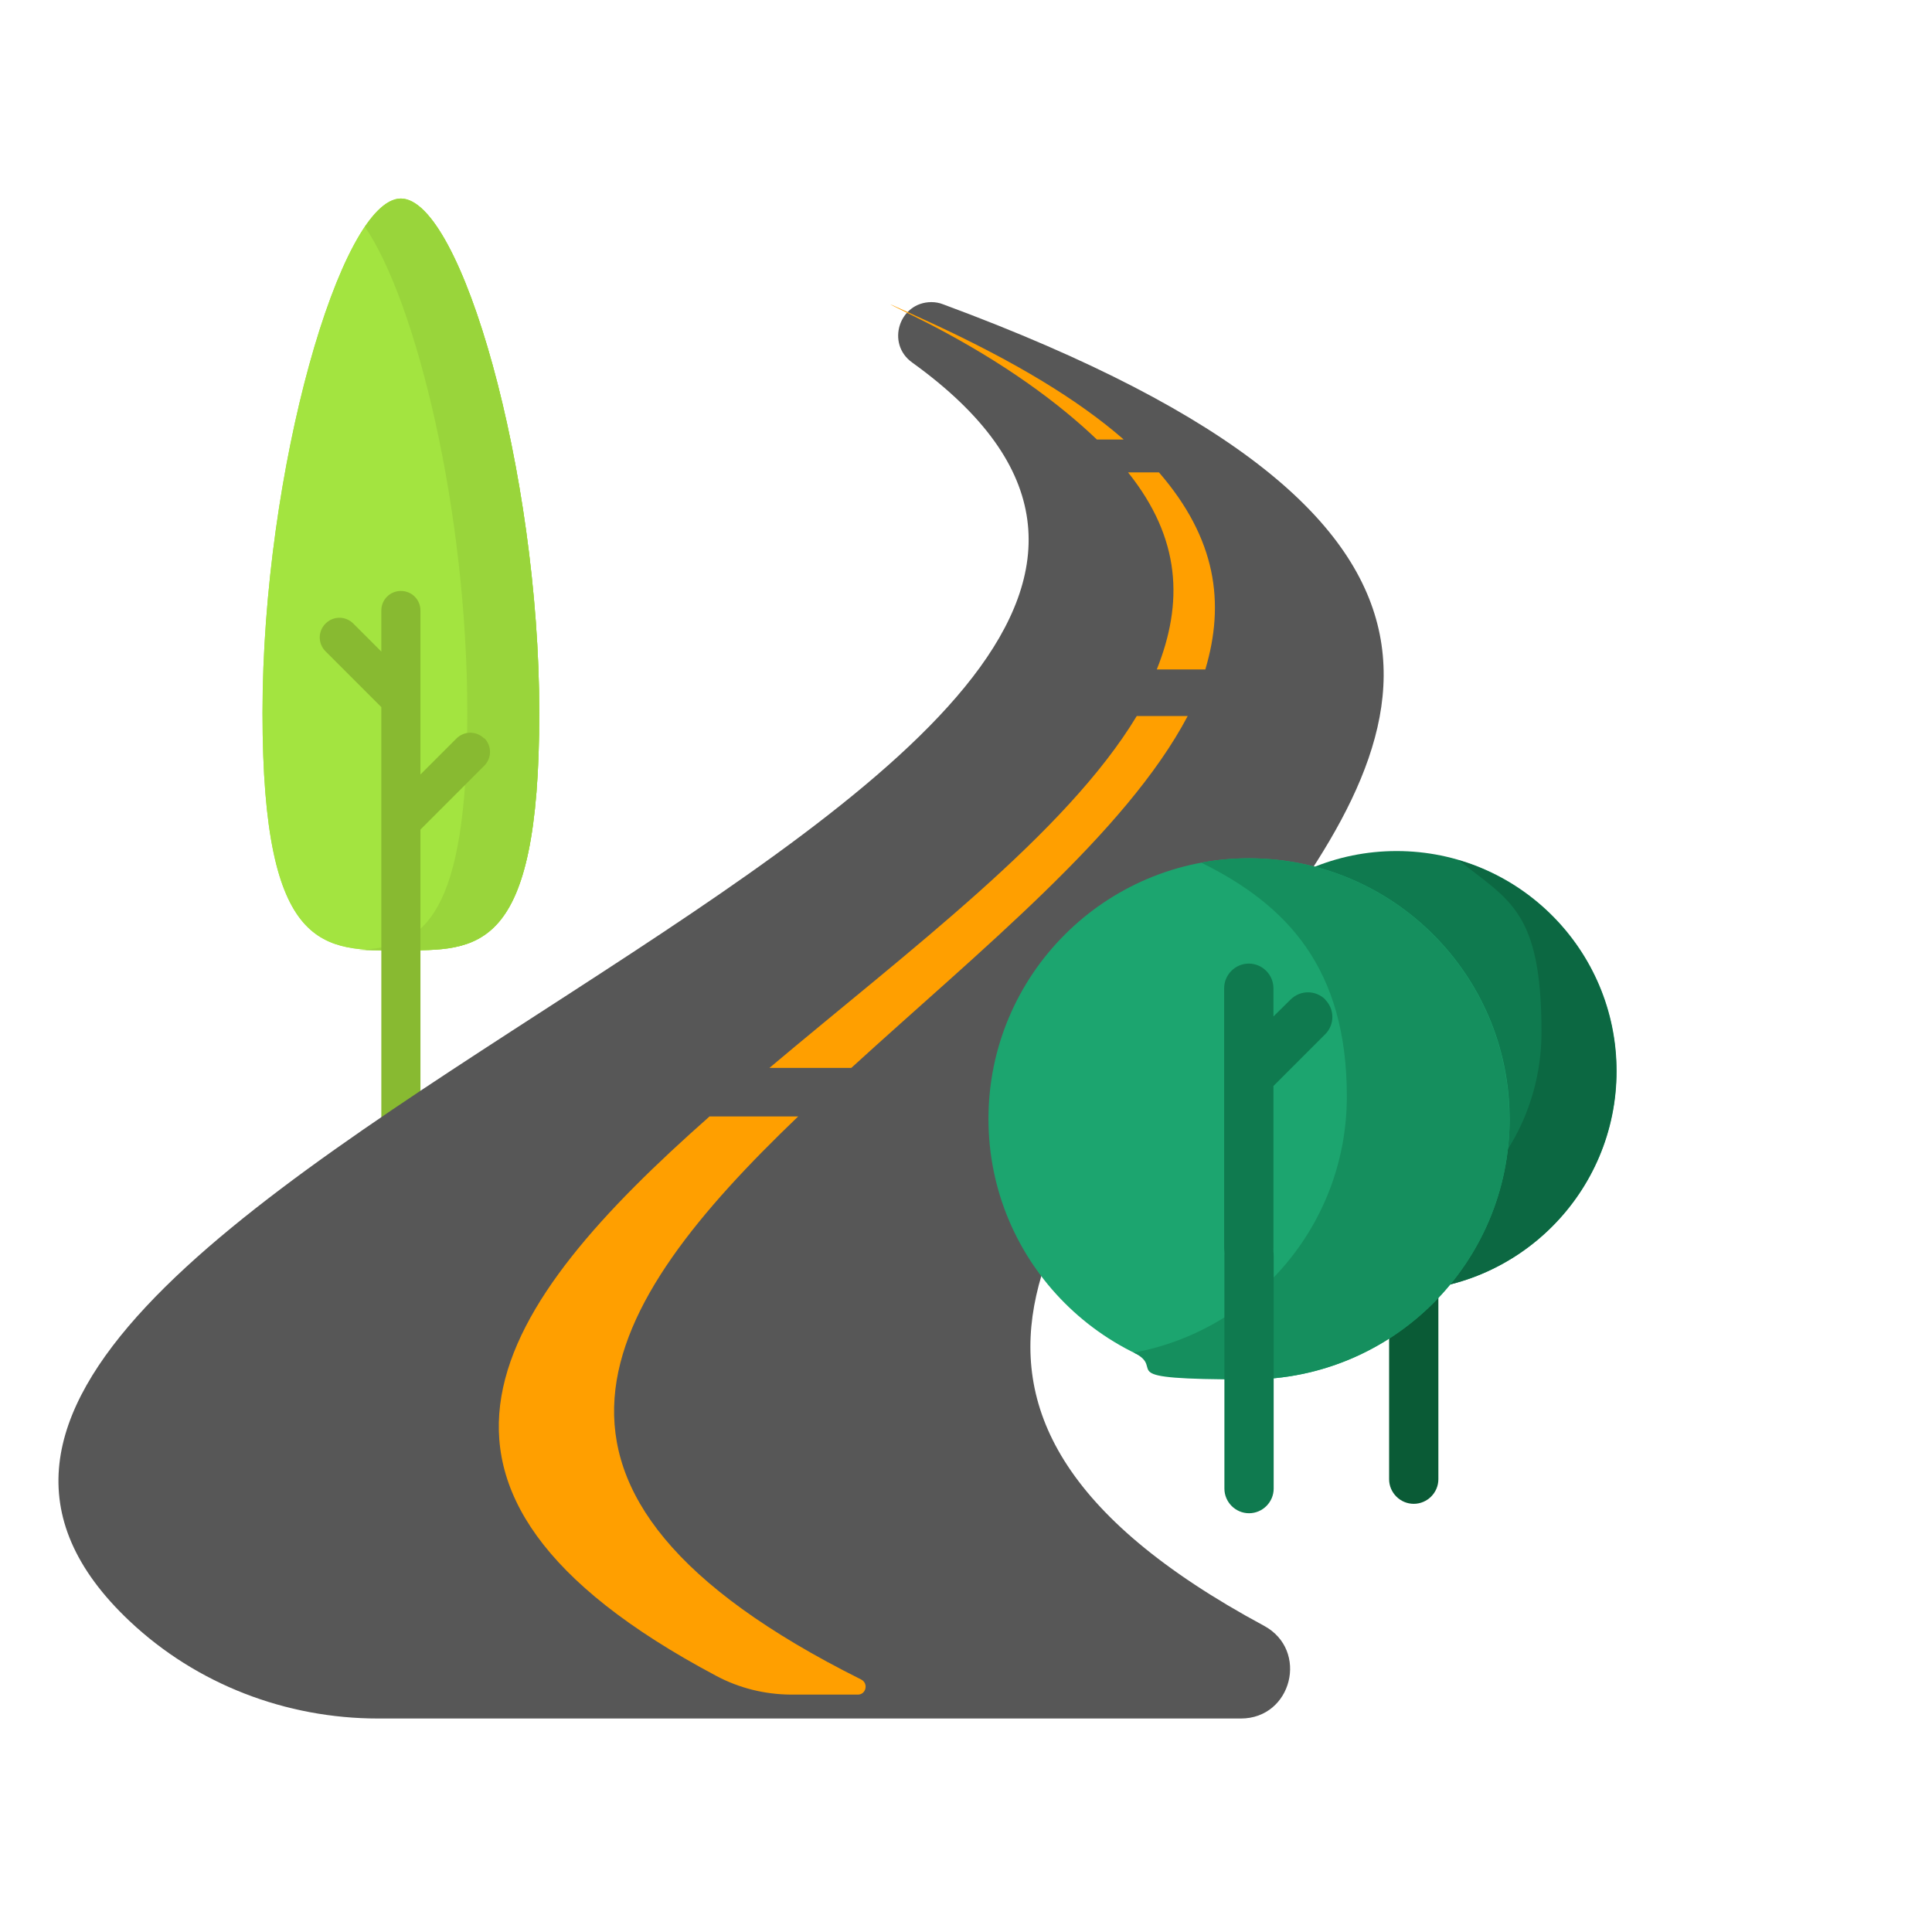 <?xml version="1.0" encoding="UTF-8"?> <svg xmlns="http://www.w3.org/2000/svg" id="Calque_1" version="1.1" viewBox="0 0 800 800"><defs><style> .st0 { fill: #0a5b36; } .st1 { fill: #88ba31; } .st2 { fill: #0f7a4f; } .st3 { fill: #158f5e; } .st4 { fill: #99d53b; } .st5 { fill: #1ca56f; } .st6 { fill: #575757; } .st7 { fill: #ff9f00; } .st8 { fill: #0c6842; } .st9 { fill: #a3e440; } </style></defs><g><path class="st9" d="M223.3,295.2c0,100.1-25.7,98.3-57.3,98.3s-57.3,1.8-57.3-98.3,32.4-213,57.3-213,57.3,112.9,57.3,213Z"></path><path class="st9" d="M223.3,295.2c0,100.1-25.7,98.3-57.3,98.3s-57.3,1.8-57.3-98.3,32.4-213,57.3-213,57.3,112.9,57.3,213Z"></path><path class="st4" d="M223.3,295.2c0,100.1-25.7,98.3-57.3,98.3s-10.2,0-14.9-.3c24.4-1.8,42.4-14.2,42.4-98s-21.1-170-42.4-201.3c5.1-7.4,10.1-11.6,14.9-11.6,25,0,57.3,112.9,57.3,212.9h0Z"></path><path class="st1" d="M200.5,305.8c-3.2-3.2-8.3-3.2-11.5,0l-14.9,14.9v-31.2h0v-36.7c0-4.5-3.6-8.1-8.1-8.1s-8.1,3.6-8.1,8.1v17l-11.6-11.6c-3.2-3.2-8.3-3.2-11.5,0-3.2,3.2-3.2,8.3,0,11.5l23.1,23.1v47.4h0v141c0,4.5,3.6,8.1,8.1,8.1s8.1-3.6,8.1-8.1v-137.7l26.4-26.4c3.2-3.2,3.2-8.3,0-11.5h0Z"></path></g><g><path class="st6" d="M513.8,711.6H156.6c-38.1,0-75.1-14.1-102.9-40.3C-130.6,497.8,618.6,323.6,377.7,150.1c-10.9-7.8-5.4-25,8-25h0c1.6,0,3.3.3,4.8.9,492.2,182.1-205.5,365,132.9,547.2,18.7,10.1,11.6,38.4-9.6,38.4Z"></path><g><path class="st7" d="M465.2,181.9c-18.7-16.3-44.6-32-79.4-48.1s-6.6-2.6-.5.6c30.3,15.7,52.9,32.3,68.9,47.6h11Z"></path><path class="st7" d="M499.1,277.2c8.2-27.5,4.6-54.1-19.2-81.6h-12.8c22,27.5,22.9,54.1,11.9,81.6h20.2Z"></path><path class="st7" d="M352.5,442.2c53.2-48.6,113.6-97.1,139.3-145.7h-21.1c-29.3,48.6-94.4,97.1-152.1,145.7h33.9Z"></path><path class="st7" d="M293.8,462.3c-87.7,77.5-143,154.2,2.7,231.6,9.5,5.1,20.1,7.7,30.9,7.8h27.6c3.6.2,4.8-4.7,1.5-6.3-156-77.9-107.4-155.1-26-233.1h-36.7Z"></path></g></g><g><path class="st0" d="M585.4,622.7c-5.6,0-10.2-4.6-10.2-10.2v-94.3c0-5.6,4.6-10.2,10.2-10.2s10.2,4.6,10.2,10.2v94.3c0,5.6-4.6,10.2-10.2,10.2h0Z"></path><circle class="st2" cx="578.3" cy="443.5" r="91.1"></circle><path class="st8" d="M669.3,443.5c0,50.3-40.8,91.1-91.1,91.1s-41.2-7.4-56.7-19.8c8.2,2.4,16.8,3.7,25.8,3.7,50.3,0,91-40.8,91-91.1s-13.4-54.5-34.3-71.2c37.7,11.1,65.3,46,65.3,87.4Z"></path></g><g><circle class="st5" cx="517.2" cy="463.3" r="107.9"></circle><path class="st3" d="M625.1,463.3c0,59.6-48.3,107.9-107.9,107.9s-33.3-4-47.7-11.1c50.2-9.3,88.2-53.2,88.2-106.1s-24.6-79.2-60.3-96.8c6.4-1.2,13-1.8,19.7-1.8,59.6,0,107.9,48.3,107.9,107.9h0Z"></path><path class="st2" d="M548.8,413.9c-4-4-10.4-4-14.4,0l-7.1,7v-11.7c0-5.6-4.6-10.2-10.2-10.2s-10.2,4.6-10.2,10.2v107.6c0,5.6,4.6,10.2,10.2,10.2s10.2-4.6,10.2-10.2v-67.1l21.4-21.4c4-4,4-10.4,0-14.4Z"></path><path class="st2" d="M517.2,626.6c-5.6,0-10.2-4.6-10.2-10.2v-96.6c0-5.6,4.6-10.2,10.2-10.2s10.2,4.6,10.2,10.2v96.6c0,5.6-4.6,10.2-10.2,10.2Z"></path></g></svg> 